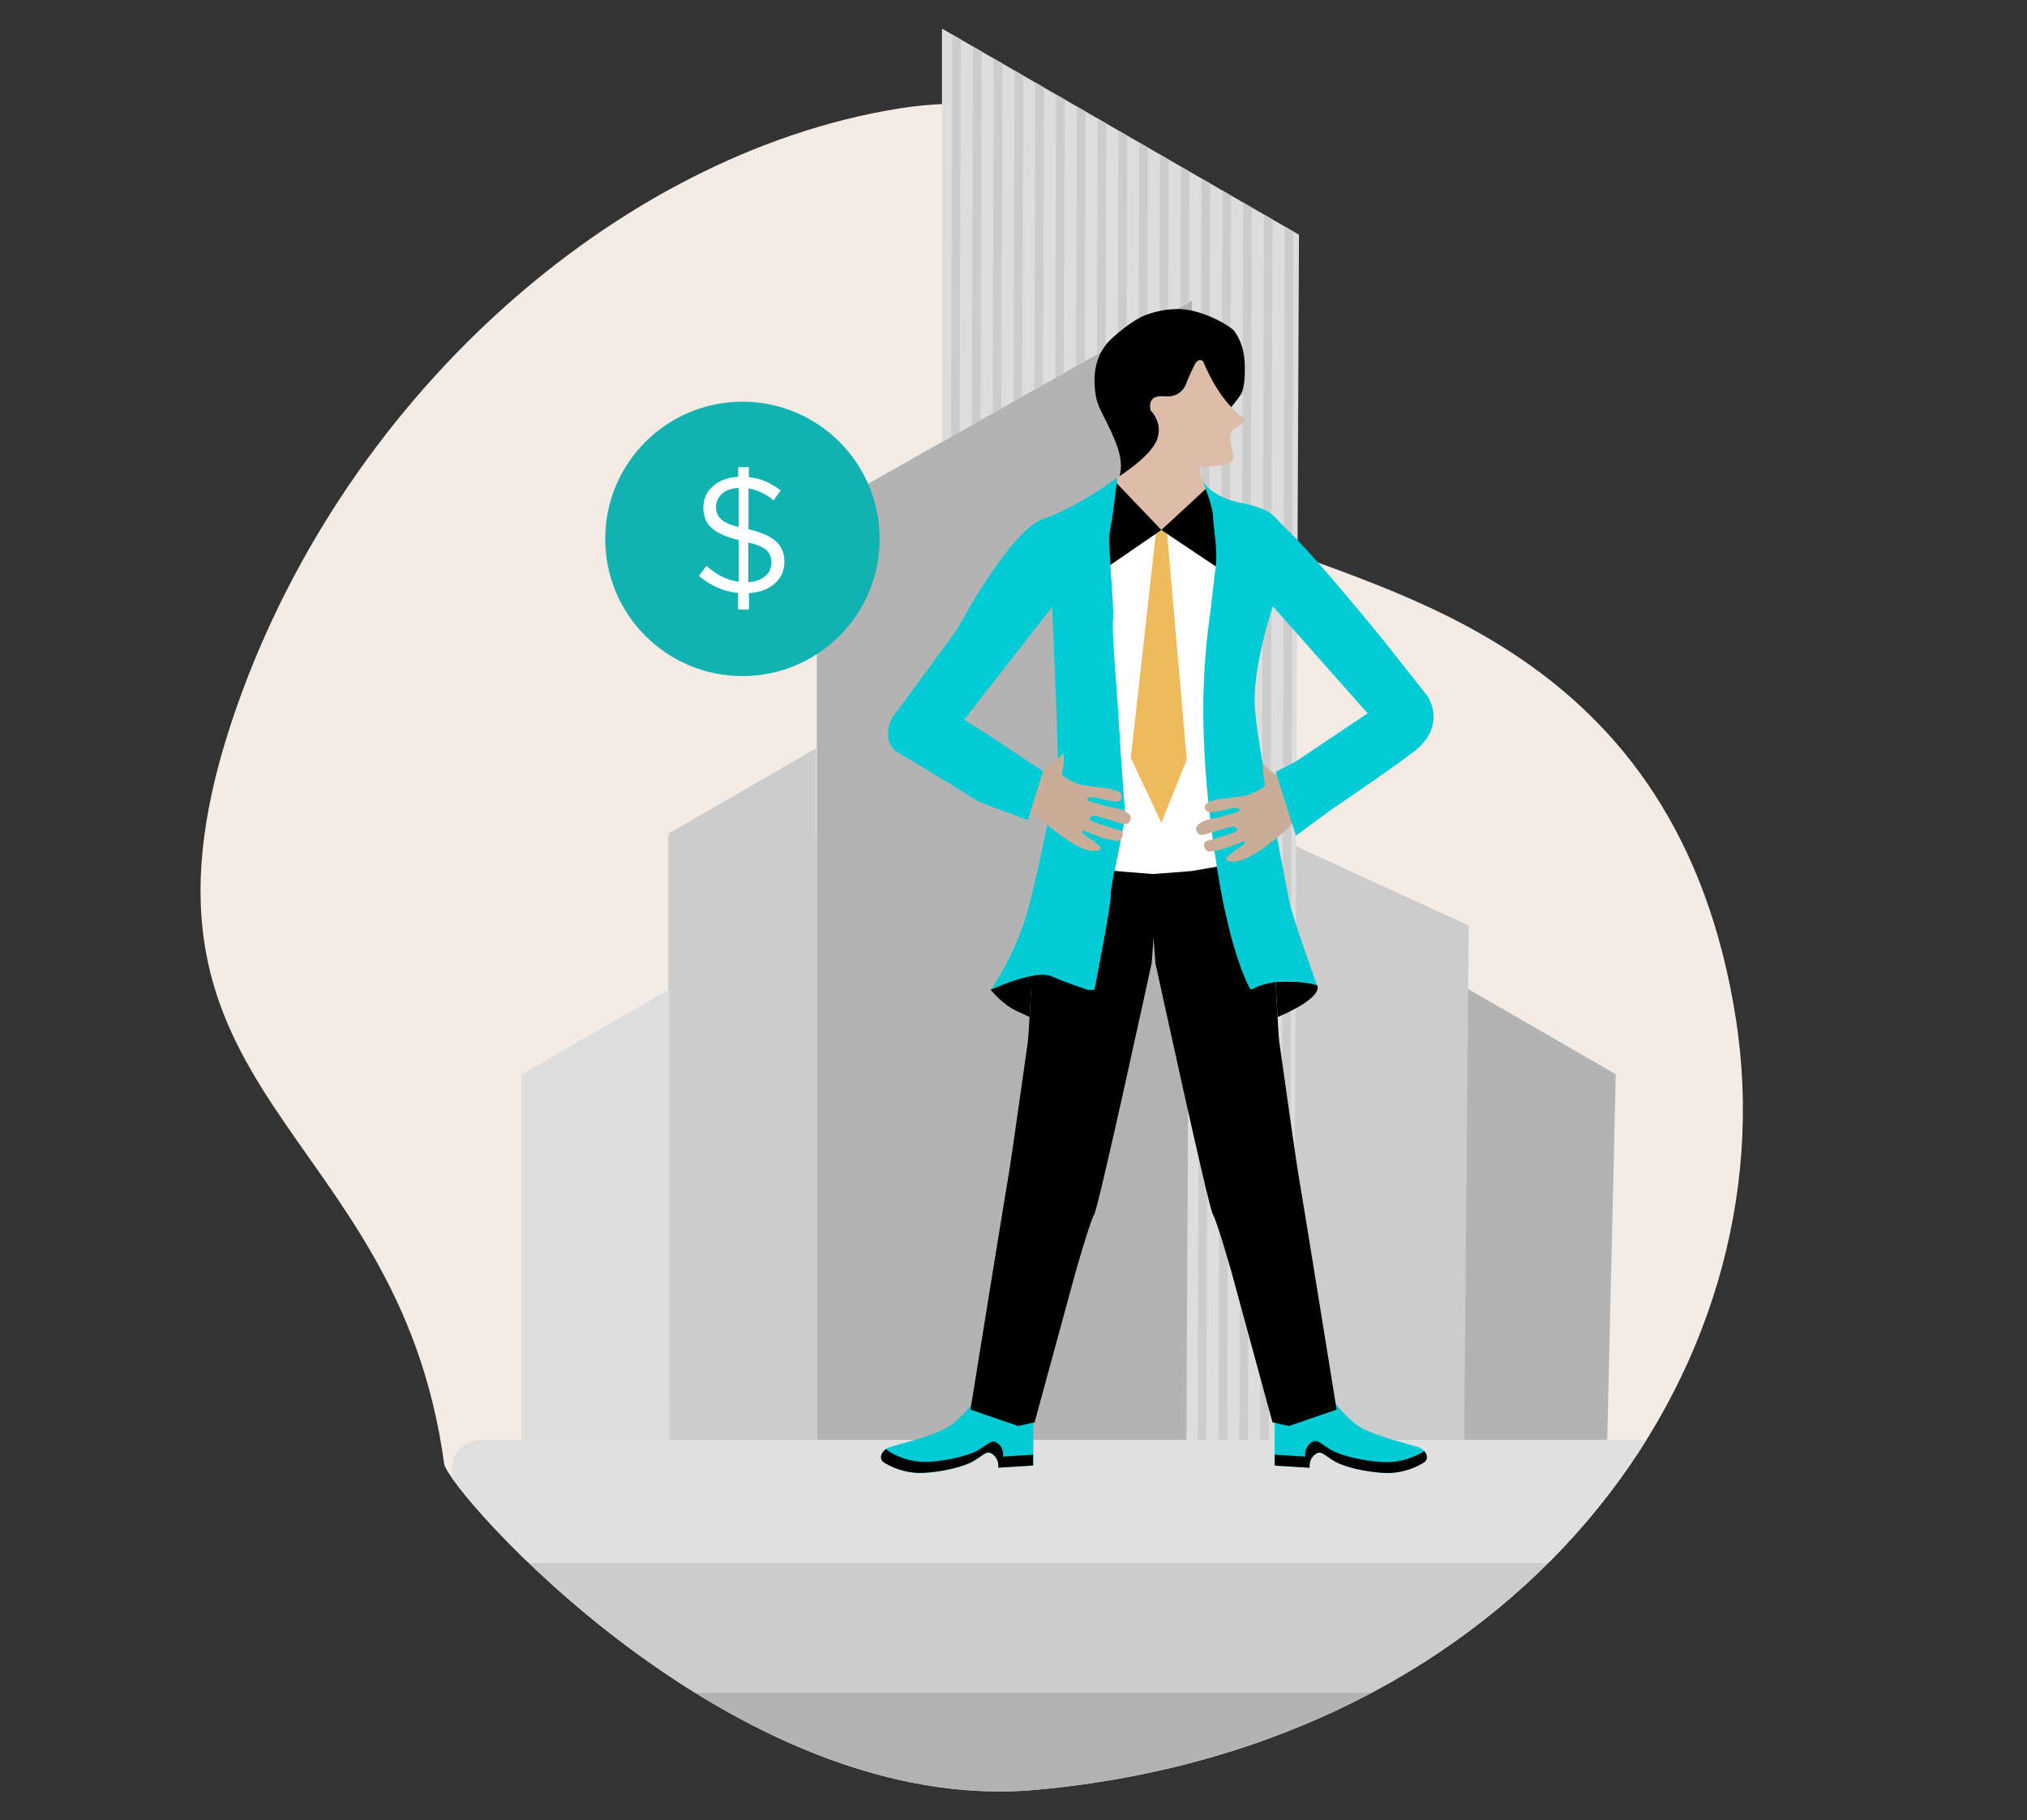 <?xml version="1.0" encoding="utf-8"?>
<!-- Generator: Adobe Illustrator 21.0.0, SVG Export Plug-In . SVG Version: 6.00 Build 0)  -->
<svg version="1.1" id="Слой_1" xmlns="http://www.w3.org/2000/svg" xmlns:xlink="http://www.w3.org/1999/xlink" x="0px" y="0px"
	 viewBox="0 0 2111 1896" style="enable-background:new 0 0 2111 1896;" xml:space="preserve">
<rect x="0" y="0" width="2111" height="1896" fill="#333333" stroke="none"/>
<style type="text/css">
	.st0{fill:#F2EAE4;}
	.st1{fill:#DBDBDB;}
	.st2{fill:#EFECE8;}
	.st3{fill:none;stroke:#DBDBDB;stroke-width:8;stroke-miterlimit:10;}
	.st4{clip-path:url(#XMLID_13_);fill:#C9C9C9;}
	.st5{fill:#C9C9C9;}
	.st6{clip-path:url(#XMLID_14_);fill:#01BACC;}
	.st7{clip-path:url(#XMLID_14_);fill:#C9C9C9;}
	.st8{clip-path:url(#XMLID_14_);fill:#10B2B2;}
	.st9{clip-path:url(#XMLID_14_);}
	.st10{fill:#B2B2B2;}
	.st11{clip-path:url(#XMLID_16_);}
	.st12{clip-path:url(#XMLID_17_);}
	.st13{clip-path:url(#XMLID_191_);}
	.st14{clip-path:url(#XMLID_192_);}
	.st15{clip-path:url(#XMLID_193_);}
	.st16{fill:#C9AD99;}
	.st17{fill:#EAD2C1;}
	.st18{fill:none;stroke:#C9AD99;stroke-linecap:round;stroke-linejoin:round;stroke-miterlimit:10;}
	.st19{fill:#EFBA5B;}
	.st20{fill:#FFFFFF;}
	.st21{clip-path:url(#XMLID_196_);}
	.st22{clip-path:url(#XMLID_198_);}
	.st23{clip-path:url(#XMLID_199_);}
	.st24{fill:none;stroke:#FFFFFF;stroke-miterlimit:10;}
	.st25{fill:none;stroke:#000000;stroke-width:3;stroke-miterlimit:10;}
	.st26{stroke:#000000;stroke-miterlimit:10;}
	.st27{fill:none;stroke:#000000;stroke-width:7;stroke-linecap:round;stroke-linejoin:round;stroke-miterlimit:10;}
	.st28{clip-path:url(#XMLID_201_);fill:#01CCD5;}
	.st29{clip-path:url(#XMLID_202_);}
	.st30{stroke:#FFFFFF;stroke-width:4;stroke-miterlimit:10;}
	.st31{fill:#10B2B2;}
	.st32{fill:none;stroke:#FFFFFF;stroke-width:6;stroke-linecap:round;stroke-linejoin:round;stroke-miterlimit:10;}
	.st33{fill:none;stroke:#C9C9C9;stroke-width:5;stroke-miterlimit:10;}
	.st34{fill:none;stroke:#B2B2B2;stroke-width:5;stroke-miterlimit:10;}
	.st35{fill:#01CBD5;}
	.st36{opacity:0.25;clip-path:url(#XMLID_203_);}
	.st37{fill:#DDBCAA;}
	.st38{clip-path:url(#XMLID_205_);}
	.st39{clip-path:url(#XMLID_206_);}
	.st40{fill:none;stroke:#D35720;stroke-width:3;stroke-miterlimit:10;}
	.st41{clip-path:url(#XMLID_208_);}
	.st42{clip-path:url(#XMLID_209_);}
	.st43{fill:none;stroke:#E0A546;stroke-width:3;stroke-miterlimit:10;}
	.st44{clip-path:url(#XMLID_210_);}
	.st45{clip-path:url(#XMLID_211_);}
	.st46{fill:#383838;}
	.st47{clip-path:url(#XMLID_213_);fill:#F2EAE4;}
	.st48{clip-path:url(#XMLID_213_);fill:#C9C9C9;}
	.st49{clip-path:url(#XMLID_213_);}
	.st50{fill:#E0E0E0;}
	.st51{fill:#01CCD5;}
	.st52{fill:none;stroke:#000000;stroke-width:14;stroke-linecap:round;stroke-linejoin:round;stroke-miterlimit:10;}
	.st53{clip-path:url(#XMLID_215_);fill:#01CCD5;}
	.st54{fill:#EFEFEF;}
	.st55{fill-rule:evenodd;clip-rule:evenodd;fill:#FFFFFF;}
	.st56{opacity:0.9;}
	.st57{fill-rule:evenodd;clip-rule:evenodd;fill:#C9C9C9;}
	.st58{fill-rule:evenodd;clip-rule:evenodd;fill:#B2B2B2;}
	.st59{fill-rule:evenodd;clip-rule:evenodd;fill:#EFBA5B;}
	.st60{opacity:0.25;clip-path:url(#XMLID_216_);}
	.st61{fill:#E0A546;}
	.st62{fill:#FCFCFC;}
	.st63{clip-path:url(#XMLID_217_);}
	.st64{clip-path:url(#XMLID_218_);}
	.st65{clip-path:url(#XMLID_219_);}
	.st66{clip-path:url(#XMLID_220_);}
	.st67{clip-path:url(#XMLID_221_);}
	.st68{clip-path:url(#XMLID_222_);}
	.st69{clip-path:url(#XMLID_223_);}
	.st70{clip-path:url(#XMLID_223_);fill:#FFFFFF;}
	.st71{clip-path:url(#XMLID_223_);fill:#EFBA5B;}
	.st72{clip-path:url(#XMLID_223_);fill:#01CCD5;}
	.st73{clip-path:url(#XMLID_224_);fill:#01CBD5;}
	.st74{fill:none;stroke:#C9AD99;stroke-width:3;stroke-miterlimit:10;}
	.st75{opacity:0.7;}
	.st76{fill:none;stroke:#C9AD99;stroke-width:3;stroke-linecap:round;stroke-linejoin:round;stroke-miterlimit:10;}
	.st77{clip-path:url(#XMLID_225_);fill:#B3B3B3;}
	.st78{clip-path:url(#XMLID_225_);fill:#CCCCCC;}
	.st79{clip-path:url(#XMLID_225_);fill:#DDDDDD;}
	.st80{clip-path:url(#XMLID_225_);fill:#E0E0E0;}
	.st81{clip-path:url(#XMLID_226_);}
	.st82{fill:none;stroke:#CCCCCC;stroke-width:9;stroke-miterlimit:10;}
	.st83{clip-path:url(#XMLID_227_);}
	.st84{clip-path:url(#XMLID_228_);}
	.st85{fill:#01CDD7;}
</style>
<g>
	<defs>
		<path id="XMLID_36_" d="M240.7,753.4c111-336.6,401.5-592.8,694.8-640.3s406.5,255,406.5,255s-168.8,133.2-33.9,192.7
			c135,59.5,439.5,111.8,499.8,500.9c57,368.1-226.3,756.5-728.5,802.5c-316.7,29-613.3-313.3-616.8-339.3
			C414.2,1168.3,111.4,1145.8,240.7,753.4z"/>
	</defs>
	<use xlink:href="#XMLID_36_"  style="overflow:visible;fill:#F5EBE5;"/>
	<clipPath id="XMLID_13_">
		<use xlink:href="#XMLID_36_"  style="overflow:visible;"/>
	</clipPath>
	<polygon style="clip-path:url(#XMLID_13_);fill:#B3B3B3;" points="1277.2,292.6 1296.9,1546.6 850.7,1546.6 850.7,534.1 	"/>
	<polygon style="clip-path:url(#XMLID_13_);fill:#CCCCCC;" points="696.8,959.6 696.8,1546.3 850.7,1546.3 850.7,870.8 	"/>
	<polygon style="clip-path:url(#XMLID_13_);fill:#CCCCCC;" points="696,868.3 696,1454.9 849.9,1454.9 849.9,779.4 	"/>
	<polygon style="clip-path:url(#XMLID_13_);fill:#DDDDDD;" points="542.8,1119.4 542.8,1546.3 696.8,1546.3 696.8,1030.5 	"/>
	<polygon style="clip-path:url(#XMLID_13_);fill:#B3B3B3;" points="1682.7,1118.9 1672.9,1540.1 1518.9,1540.1 1518.9,1024.3 	"/>
	<path style="clip-path:url(#XMLID_13_);fill:#E0E0E0;" d="M1782.1,1627.3H470.8v-97.7c0-16.6,13.4-30,30-30h1251.3
		c16.6,0,30,13.4,30,30V1627.3z"/>
	<path style="clip-path:url(#XMLID_13_);fill:#CCCCCC;" d="M1869.8,1763H383.1v-105.2c0-16.6,13.4-30,30-30h1426.7
		c16.6,0,30,13.4,30,30V1763z"/>
	<path style="clip-path:url(#XMLID_13_);fill:#B3B3B3;" d="M1989.9,1898.1H263V1793c0-16.6,13.4-30,30-30h1667c16.6,0,30,13.4,30,30
		V1898.1z"/>
	<polygon style="clip-path:url(#XMLID_13_);fill:#CCCCCC;" points="1529.6,964 1524.8,1499.6 1288,1499.6 1286,852.3 	"/>
</g>
<g>
	<g>
		<defs>
			<polygon id="XMLID_189_" points="981,29.8 981,460.3 1241.3,312.1 1235.6,1499.6 1347.1,1499.6 1352.8,244.5 			"/>
		</defs>
		<use xlink:href="#XMLID_189_"  style="overflow:visible;fill:#DDDDDD;"/>
		<clipPath id="XMLID_14_">
			<use xlink:href="#XMLID_189_"  style="overflow:visible;"/>
		</clipPath>
		<g class="st9">
			<g>
				<line class="st82" x1="996.5" y1="-64.7" x2="990.7" y2="1773.8"/>
			</g>
			<g>
				<line class="st82" x1="1018.2" y1="-64.7" x2="1012.4" y2="1773.8"/>
			</g>
			<g>
				<line class="st82" x1="1039.9" y1="-64.7" x2="1034.1" y2="1773.8"/>
			</g>
			<g>
				<line class="st82" x1="1061.5" y1="-64.7" x2="1055.8" y2="1773.8"/>
			</g>
			<g>
				<line class="st82" x1="1083.2" y1="-64.7" x2="1077.4" y2="1773.8"/>
			</g>
			<g>
				<line class="st82" x1="1104.9" y1="-64.7" x2="1099.1" y2="1773.8"/>
			</g>
			<g>
				<line class="st82" x1="1126.6" y1="-64.7" x2="1120.8" y2="1773.8"/>
			</g>
			<g>
				<line class="st82" x1="1148.3" y1="-64.7" x2="1142.5" y2="1773.8"/>
			</g>
			<g>
				<line class="st82" x1="1170" y1="-64.7" x2="1164.2" y2="1773.8"/>
			</g>
			<g>
				<line class="st82" x1="1191.6" y1="-64.7" x2="1185.9" y2="1773.8"/>
			</g>
			<g>
				<line class="st82" x1="1213.3" y1="-64.7" x2="1207.5" y2="1773.8"/>
			</g>
			<g>
				<line class="st82" x1="1235" y1="-64.7" x2="1229.2" y2="1773.8"/>
			</g>
			<g>
				<line class="st82" x1="1256.7" y1="-64.7" x2="1250.9" y2="1773.8"/>
			</g>
			<g>
				<line class="st82" x1="1278.4" y1="-64.7" x2="1272.6" y2="1773.8"/>
			</g>
			<g>
				<line class="st82" x1="1300" y1="-64.7" x2="1294.3" y2="1773.8"/>
			</g>
			<g>
				<line class="st82" x1="1321.7" y1="-64.7" x2="1315.9" y2="1773.8"/>
			</g>
			<g>
				<line class="st82" x1="1343.4" y1="-64.7" x2="1337.6" y2="1773.8"/>
			</g>
		</g>
	</g>
</g>
<g>
	<path class="st20" d="M1160.6,906.3c0,0,16.3,6.7,45.8,3.6s68.3,4.1,67.2-2.8s-19.4-116.6-20.3-167c0,0,11.1-65.4,12.1-72.9
		c1-7.5,3.2-69.4,0.8-77.2l-56.7-38l-54.4,37.3c0,0,2.4,86.3,3.9,100.1c1.5,13.8,10.1,123.4,10.3,126.5
		C1169.6,819,1171.5,870,1160.6,906.3z"/>
	<path d="M1031.7,1031c0,0,12.3,15.1,26.4,21.7c14.1,6.6,14.1,6.6,14.1,6.6s1-17.5,1.4-24.8c0.4-7.2,2.1-18.5,2.1-18.5
		S1033.8,1025.3,1031.7,1031z"/>
	<polygon class="st19" points="1203.7,556 1177.7,789.5 1209.5,857.1 1235.9,791.3 1215.5,556 1209.5,552 	"/>
	<path d="M1163.9,500.7c0,0,7.8-11.6,0-34.6c-7.8-22.9-20.2-39.6-22.5-52.8s-5-40.4,15.5-59.8c20.6-19.4,34.9-24.8,34.9-24.8
		s25.6-11.3,51.4-4.7s41,19.4,41,19.4s10.9,11.6,12,33.4s-1.9,30.7-3.9,34c-1.9,3.3-10.1,13.4-10.1,13.4s-23.3-20.6-29.5-46.6
		c0,0-3.1-8.9-13.6,17.1c-10.5,26-26.4,21.4-26.4,21.4s-16.6-2.9-10.8,15.8c0,0,13.9,19.2-2,38.6S1163.9,500.7,1163.9,500.7z"/>
	<path class="st37" d="M1253.4,377.2c0,0,15.3,40.3,43,59.3c0,0,2.9,2.3-13.1,11.6c0,0-3.5,6.2-0.8,16.7c2.7,10.5,2.7,14-0.8,16.7
		s-9.4,3.9-28.4,4.3c0,0-6.2-2.7-2.7,9.7c3.5,12.4,8.9,17.5,8.9,17.5l-50.9,38.8c0,0-46.2-37.3-45.8-43.1c0.4-5.8,0.8-11.3,0.8-11.3
		s35.5-21.8,41.6-40.2c6.1-18.4-6.7-29.3-6.7-29.3s-5.8-17.1,14-15.1c19.8,1.9,23.6-15.4,23.6-15.4s7.4-17.3,9.7-20.2
		C1248.3,374.3,1252.1,374.3,1253.4,377.2z"/>
	<path d="M1155.1,589.3l54.4-37.3l-48.9-51.2C1160.6,500.7,1150.5,577.2,1155.1,589.3z"/>
	<path d="M1209.5,552l47.8-44.2c0,0,10.8,22.1,13.2,30.6c2.4,8.5,0.4,43.9-4.3,51.6L1209.5,552z"/>
	<g>
		<defs>
			<path id="XMLID_19_" d="M1025.4,1444.4c0,0-20.9,33.1-40.3,43.2c-19.4,10.1-50.1,16.7-58.6,19.8s-12,12-5.8,15.9
				c6.2,3.9,21,11.6,40.4,10.9c19.4-0.8,43.5-6.2,54.4-13.2c10.9-7,13.2-10.9,19.4-5.4s4.7,13.2,4.7,13.2l36.5-2.3v-68.2l-6.2,1.4
				L1025.4,1444.4z"/>
		</defs>
		<use xlink:href="#XMLID_19_"  style="overflow:visible;fill:#01CBD5;"/>
		<clipPath id="XMLID_15_">
			<use xlink:href="#XMLID_19_"  style="overflow:visible;"/>
		</clipPath>
		<path style="clip-path:url(#XMLID_15_);" d="M1044.5,1517.2c0,0,1.6-7.8-4.7-13.2c-6.2-5.4-8.5-1.6-19.4,5.4
			c-10.9,7-34.9,12.4-54.4,13.2c-19.4,0.8-34.2-7-40.4-10.9c-1.2-0.8-2.1-1.7-2.6-2.8c-6,3.9-7.8,10.9-2.5,14.3
			c6.2,3.9,21,11.6,40.4,10.9c19.4-0.8,43.5-6.2,54.4-13.2c10.9-7,13.2-10.9,19.4-5.4c6.2,5.4,4.7,13.2,4.7,13.2l36.5-2.3v-11.2
			L1044.5,1517.2z"/>
	</g>
	<g>
		<defs>
			<path id="XMLID_20_" d="M1378.2,1444.4c0,0,20.9,33.1,40.3,43.2c19.4,10.1,50.1,16.7,58.6,19.8s12,12,5.8,15.9
				c-6.2,3.9-21,11.6-40.4,10.9c-19.4-0.8-43.5-6.2-54.4-13.2c-10.9-7-13.2-10.9-19.4-5.4s-4.7,13.2-4.7,13.2l-36.5-2.3v-68.2
				l6.2,1.4L1378.2,1444.4z"/>
		</defs>
		<use xlink:href="#XMLID_20_"  style="overflow:visible;fill:#01CBD5;"/>
		<clipPath id="XMLID_16_">
			<use xlink:href="#XMLID_20_"  style="overflow:visible;"/>
		</clipPath>
		<path class="st11" d="M1485.3,1509.5c-0.5,0.8-1.3,1.5-2.2,2.1c-6.5,4-21.8,12.1-42,11.3c-20.2-0.8-45.2-6.5-56.6-13.7
			s-13.7-11.3-20.2-5.7c-6.5,5.7-4.8,13.7-4.8,13.7l-31.9-2v13.1l38,2.4c0,0-1.6-8.1,4.8-13.7c6.5-5.7,8.9-1.6,20.2,5.7
			c11.3,7.3,36.4,12.9,56.6,13.7c20.2,0.8,35.5-7.3,42-11.3C1495.1,1521.4,1492.6,1513.3,1485.3,1509.5z"/>
	</g>
	<path d="M1203.3,1003.1c0,0,55.1,253.9,59.8,261.7c4.7,7.8,20.2,62.9,20.2,62.9l41.9,153.7l17.1,3.9l49.7-17.1
		c0,0-37.3-231.4-39.6-243.8s-19.4-134.3-20.2-139.8s-3.7-61.7-3.7-61.7s-18-82.7-21.9-90.5c-3.9-7.8-8.9-34.9-8.9-34.9l-57,9.8
		l-44.3,3.5L1203.3,1003.1z"/>
	<path d="M1199.4,1003.1c0,0-55.1,253.9-59.8,261.7c-4.7,7.8-20.2,62.9-20.2,62.9l-41.9,153.7l-17.1,3.9l-49.7-17.1
		c0,0,37.3-231.4,39.6-243.8s19.4-134.3,20.2-139.8s3.7-61.7,3.7-61.7s18-82.7,21.9-90.5c3.9-7.8,8.9-34.9,8.9-34.9l57,9.8l44.3,3.5
		L1199.4,1003.1z"/>
	<path class="st35" d="M1163.7,497.5c0,0-41.9,31.2-76.9,42.8S996,656.8,996,656.8l-66.8,90.8c0,0-14,25.6,7.8,37.3
		c0,0,73,43.5,77.6,47.4c4.7,3.9,48.6,18.4,48.6,18.4s12.4-38.8,18.6-44.3c6.2-5.4-77.8-56.7-77.8-56.7l91.8-117.7
		c0,0,7.3,165.3,5.8,171.5c-1.6,6.2-18.6,101-31.8,146.8c-13.2,45.8-38,80.8-38,80.8s45.6-22,63.7-14c11.5,5.2,37.3,14,37.3,14h7
		c0,0,17.9-90.8,17.1-99.4s16.3-82.3,15.5-84.6c-0.8-2.3,0.8,19.4-0.8-2.3c-1.6-21.7-4.7-59-6.2-90.1c-1.6-31.1-7.8-95.2-6.2-109.2
		c1.6-14-6.2-79.5-3.1-93.4C1159.1,538,1163.7,497.5,1163.7,497.5z"/>
	<path class="st16" d="M1065.5,843.4c0,0,8.2-1.4,15.2,6.4c7,7.8,40,35.8,57.1,36.5c5.4,0.2,8.9-0.8,8.5-3.1
		c-0.4-2.3-2.7-3.1-6.2-6.2c-3.5-3.1-9.9-6.5-11.6-8.2c-3-2.8-0.8-4-0.8-4s17,7,22.9,8.7c2.9,0.8,7.5,1.5,12,2.3
		c6.2,1.2,9.2-9.9,4.3-11c-4.9-1.1-19-5.6-25.2-7.6c-12.2-3.9-5.8-8.9,1.2-6.9c7,1.9,18.5,5.5,24.3,7.3c8.2,2.5,9.5-1.6,10.5-5.1
		c0.6-2.1-2.5-8.3-15.7-10.7c-2.9-0.5-5.3-0.8-12.7-3.1c-7.4-2.3-21.4-4.5-15.6-7.7c6.8-3.8,31.1,9.7,34.4,0.7
		c2.6-7.3-8-8.9-11.8-10.1c-3.5-1.1-28.3-2.7-34.7-5.5c-6.4-2.8-16.9-7.2-15.6-11c1.5-4.2,2.1-15.1,1.8-17.8
		c-0.3-2.7,0.8-3.7-2.9,0.1c-4.6,4.7-10,7-15,12.8c-3.5,4.1-11.6,8.5-11.6,8.5S1066,836.1,1065.5,843.4z"/>
	<g>
		<defs>
			<path id="XMLID_190_" d="M1486.7,725.1l-43.5-55.1c0,0-75.2-93.3-105.6-121.1c-9.4-8.6-11.6-18.7-44.3-24.9s-41-23.3-41-23.3
				s11.1,26.8,11.1,38.8c0,9.1,5,32.6,2.7,50.5c-2.3,17.9-4.8,42.4-7,58.2c-10.8,79.6-6.2,163.1,8.5,257
				c14.8,94,34.9,125.8,34.9,125.8c32.6-17.1,69.1-4.7,69.1-4.7s-25.6-70.9-28.7-86.4c-3.1-15.5-17.8-93.2-17.8-93.2
				s-14.1-63.2-18-106.7c-3.9-43.5,18.5-108.5,18.5-108.5l98.7,111.5l-90.7,60.8l19.8,61.9c0,0,80.2-53.6,117.5-81.6
				C1508.5,756.2,1486.7,725.1,1486.7,725.1z"/>
		</defs>
		<use xlink:href="#XMLID_190_"  style="overflow:visible;fill:#01CBD5;"/>
		<clipPath id="XMLID_17_">
			<use xlink:href="#XMLID_190_"  style="overflow:visible;"/>
		</clipPath>
	</g>
	<path d="M1371.8,1026.4c0,0,8.5,11.6-41.3,33l-2-36.5C1328.5,1022.9,1354,1020.5,1371.8,1026.4z"/>
	<path class="st16" d="M1349.6,853.2c0,0,0,0-7,7.8c-7,7.8-40,35.8-57.1,36.5c-5.4,0.2-8.9-0.8-8.5-3.1c0.4-2.3,2.7-3.1,6.2-6.2
		s9.9-6.5,11.6-8.2c3-2.8,0.8-4,0.8-4s-17,7-22.9,8.7c-2.9,0.8-7.5,1.5-12,2.3c-6.2,1.2-9.2-9.9-4.3-11c4.9-1.1,19-5.6,25.2-7.6
		c12.2-3.9,5.8-8.9-1.2-6.9c-7,1.9-18.5,5.5-24.3,7.3c-8.2,2.5-9.5-1.6-10.5-5.1c-0.6-2.1,2.5-8.3,15.7-10.7
		c2.9-0.5,5.3-0.8,12.7-3.1c7.4-2.3,21.4-4.5,15.6-7.7c-6.8-3.8-31.1,9.7-34.4,0.7c-2.6-7.3,8-8.9,11.8-10.1
		c3.5-1.1,28.3-2.7,34.7-5.5c6.4-2.8,16.9-7.2,15.6-11c-1.5-4.2-2.1-15.1-1.8-17.8c0.3-2.7-0.8-3.7,2.9,0.1c4.6,4.7,10,7,15,12.8
		c3.5,4.1,5.8,7.7,5.8,7.7S1349,845.9,1349.6,853.2z"/>
	<polygon class="st85" points="1328.5,804 1349.6,870.4 1381.9,846.7 1349.6,793.2 	"/>
	<polygon class="st35" points="1086.3,803.4 1070.3,854.2 1029.7,838.9 1058.1,784.7 	"/>
</g>
<circle class="st31" cx="773.2" cy="561.3" r="142.9"/>
<g>
	<path class="st20" d="M768.7,634.9v-17.3c-14.9-1.4-28.5-7.3-40.8-17.8l7.8-10.4c10.8,9.7,22,15.2,33.6,16.4v-43.3
		c-12.9-3.1-22.3-7.3-28.1-12.5c-5.8-5.2-8.7-12.3-8.7-21.5c0-8.9,3.4-16.3,10.1-22.2s15.5-9.1,26.2-9.7v-10h11.1v10.4
		c11.5,1,22.6,5.7,33.1,13.8l-7.4,10.4c-7.8-6.7-16.6-10.8-26.1-12.5v42.6c13.2,3,22.7,7.2,28.6,12.5c5.9,5.4,8.8,12.5,8.8,21.4
		c0,9.2-3.4,16.8-10.2,22.7c-6.8,5.9-15.7,9.2-26.7,9.9v17H768.7z M769.2,549v-40.7c-7.2,0.2-12.9,2.2-17.1,5.9
		c-4.3,3.7-6.4,8.3-6.4,13.8c0,5.2,1.7,9.4,5,12.6C754.1,544,760.2,546.7,769.2,549z M779.3,606.3c7.3-0.3,13.1-2.4,17.5-6.1
		c4.4-3.7,6.6-8.5,6.6-14.3c0-5.3-1.7-9.6-5.1-12.8c-3.4-3.2-9.7-5.9-19-8.1V606.3z"/>
</g>
</svg>
